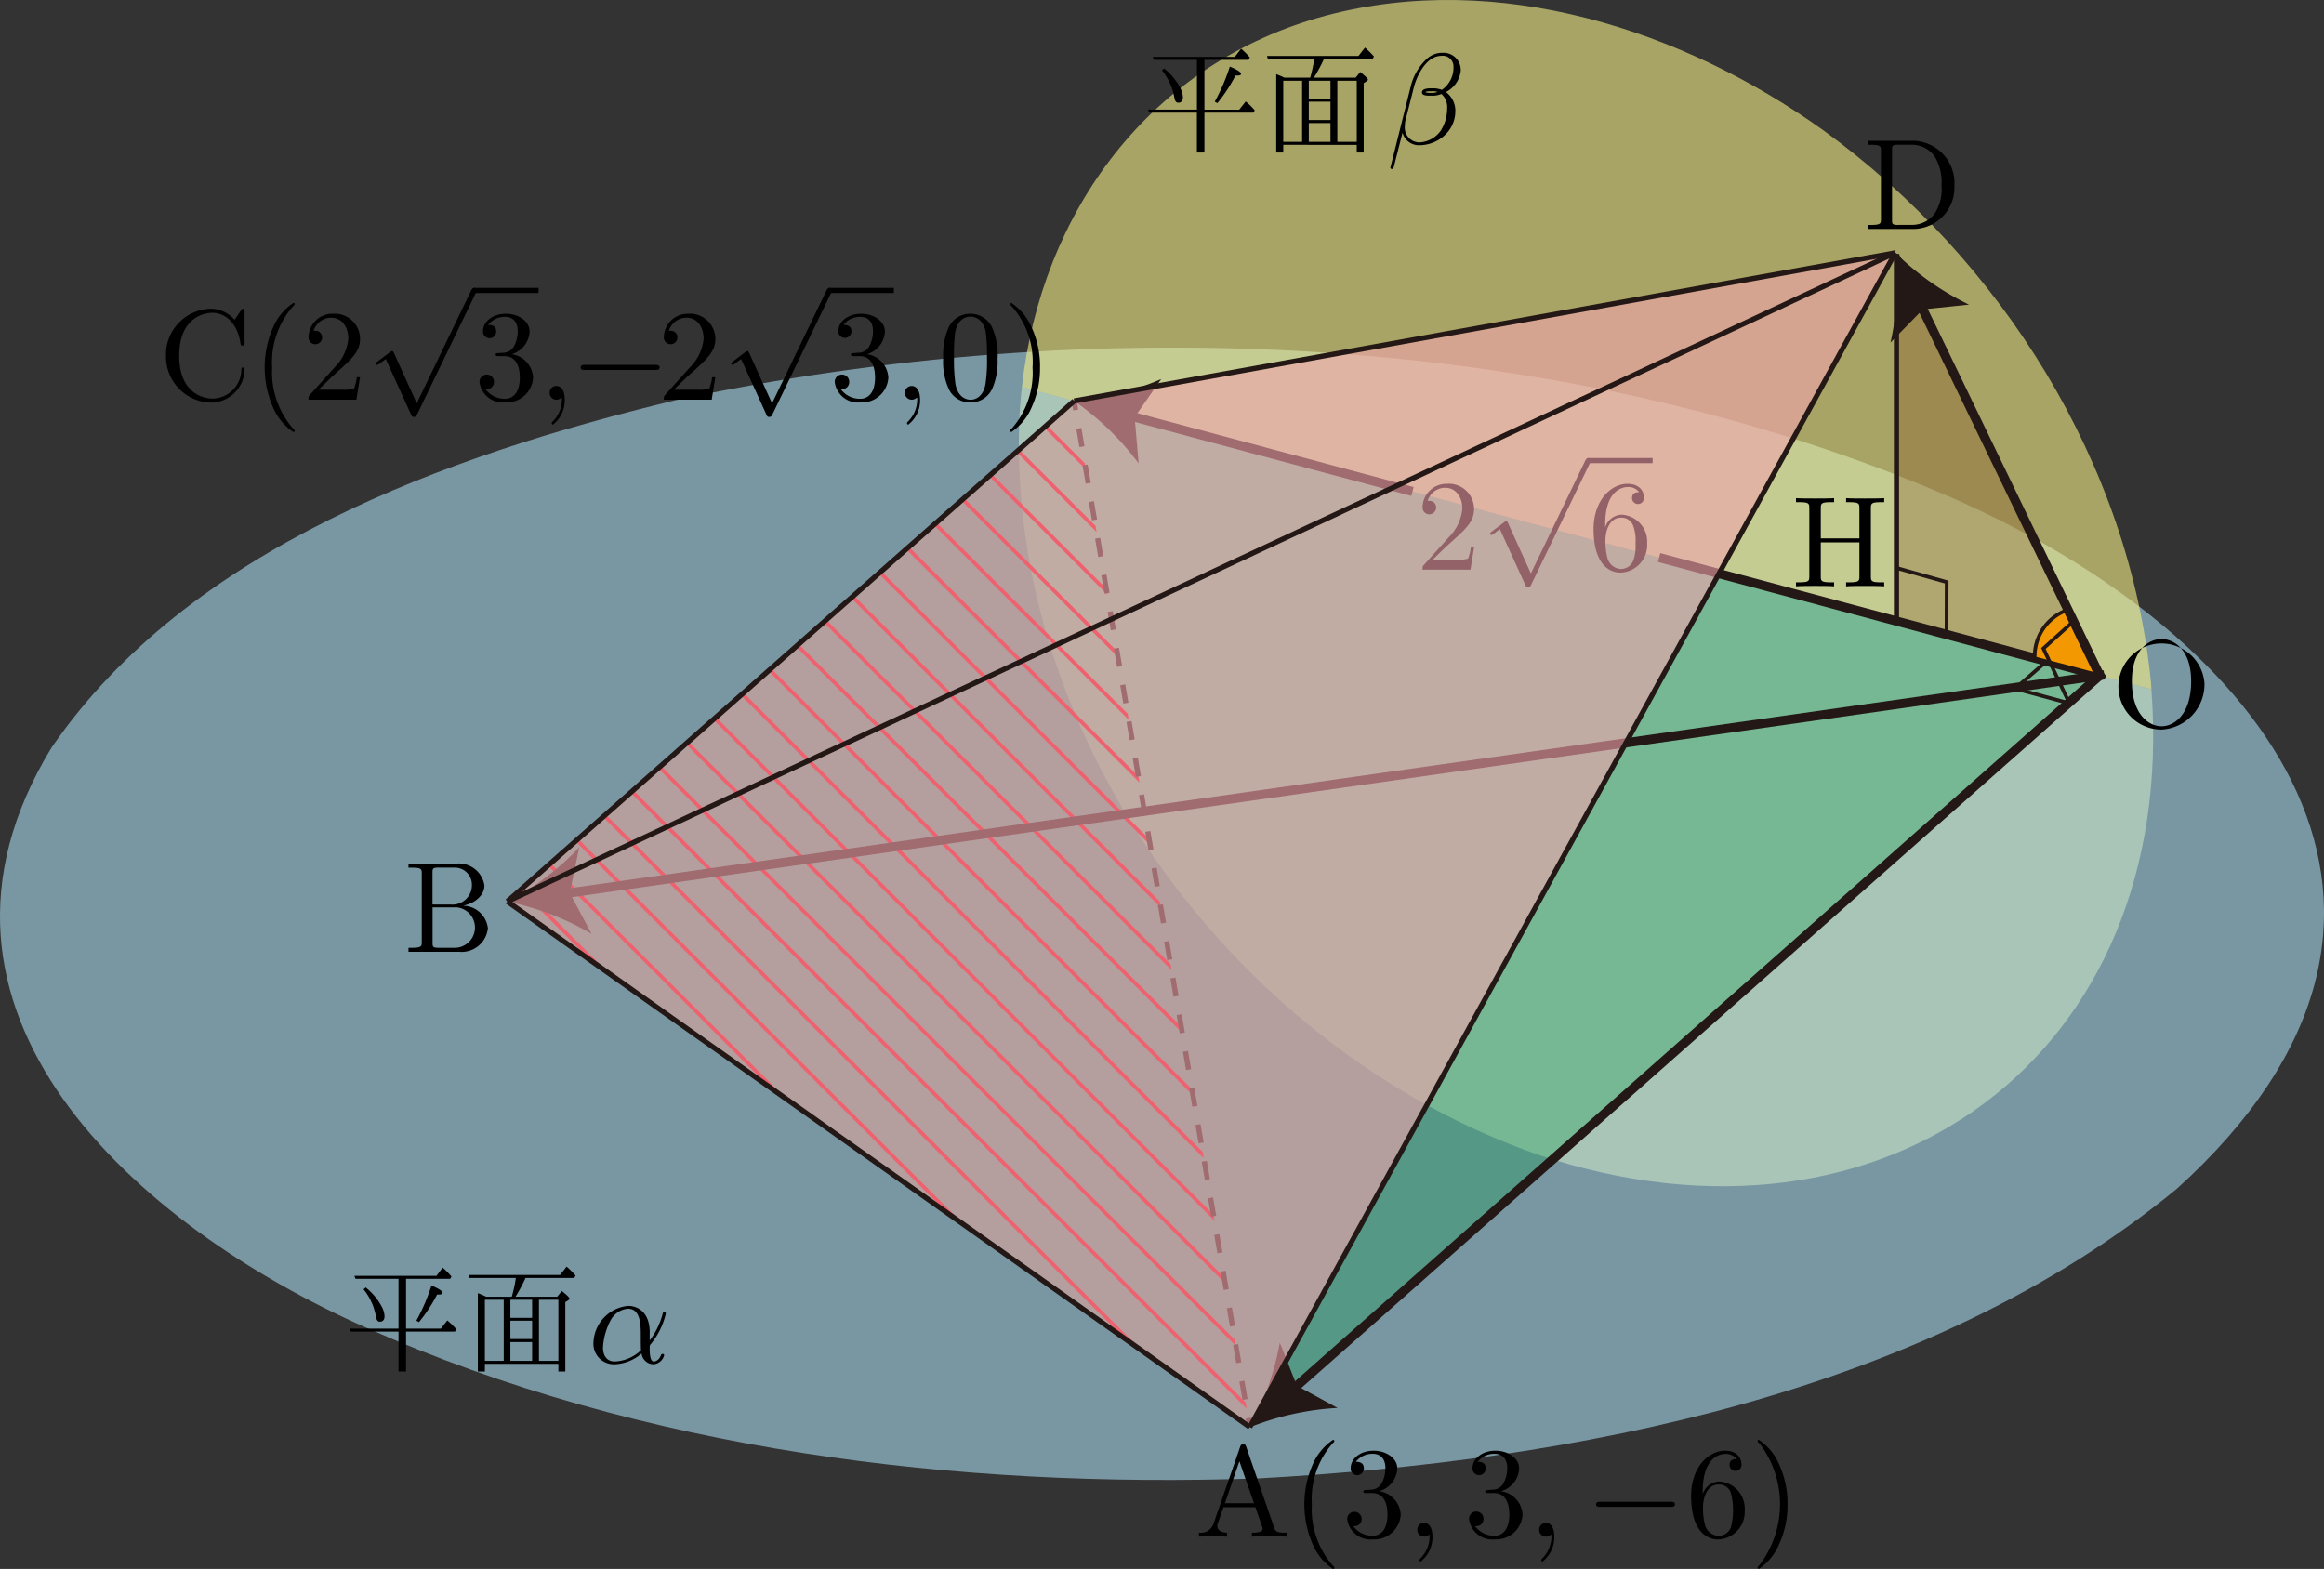 <svg xmlns="http://www.w3.org/2000/svg" viewBox="0 0 179.502 121.193"><rect x="0" y="0" width="179.502" height="121.193" fill="#333333" stroke="none"/><title>2B_4_05</title><g id="レイヤー_2" data-name="レイヤー 2"><g id="Workplace"><g id="_2B_4_05" data-name="2B_4_05"><g id="平面"><path id="平面β_Back" d="M78.93,29.892q-.15,1.337-.209,2.7c-.844,24.76,17.028,48.608,40.155,56.633,26.68,8.9,49.419-7.7,47.295-35.975Z" fill="#f7f087" fill-opacity="0.6"/><path id="平面α" d="M97.208,114.2c24.384-1.349,51.594-6.486,70.912-22.358,23.633-21.358,6.76-42.667-16.943-53.209C121,25.393,84.066,24.051,52.1,30.934,34.582,35.167,14.587,42.3,3.98,57.753c-12.446,20.395,6.707,37.02,24.29,44.8,21.39,9.528,45.694,12.43,68.938,11.648" fill="#a9dbee" fill-opacity="0.6"/><path id="平面β_Front" d="M166.171,53.249c-.011-.145-.013-.286-.025-.432-1.63-16.988-11.6-32.8-25.308-42.746C129.962,2.27,115.689-2.316,102.429,1.2,88.8,4.853,80.435,16.371,78.93,29.892Z" fill="#f7f087" fill-opacity="0.6"/><path d="M31.362,98.785v3.848h2.689l.5-.635a5.5,5.5,0,0,1,.7.688l-.112.178H31.362v3.079H30.78v-3.079H27.105l-.1-.231H30.78V98.785H27.46l-.09-.231h6.339l.486-.631a6.265,6.265,0,0,1,.674.68l-.1.182Zm-3.11.667a4.765,4.765,0,0,1,1.206,1.431,1.77,1.77,0,0,1,.243.782c0,.288-.123.431-.37.431-.159,0-.257-.143-.3-.431a4.6,4.6,0,0,0-.95-2.071l.167-.142Zm3.91,2.559a15.02,15.02,0,0,0,1.161-2.706c.575.236.864.427.864.573,0,.08-.1.12-.3.12-.042,0-.084,0-.126,0a12.108,12.108,0,0,1-1.4,2.133l-.2-.116"/><path d="M37.55,100.165h1.98a10.56,10.56,0,0,0,.313-1.448H36.26l-.063-.231h7.066l.5-.645a7.259,7.259,0,0,1,.58.56l.112.129-.1.187H40.591a12.188,12.188,0,0,1-.774,1.448h3.225l.351-.44c.4.316.595.507.595.583a.15.15,0,0,1-.095.128l-.229.151v5.355h-.536v-.591H37.451v.591h-.543V99.89c.17.062.384.151.642.275Zm1.872.236v1.4H41.1v-1.4Zm-.515,0H37.451v4.719h1.456V100.4Zm4.221,4.719V100.4h-1.5v4.719Zm-2.031-3.1H39.422v1.418H41.1v-1.418Zm0,1.653H39.422v1.449H41.1v-1.449"/><path d="M50.185,102.926c0-1.562-.927-2.053-1.665-2.053a2.955,2.955,0,0,0-2.682,2.832,1.576,1.576,0,0,0,1.615,1.681,3.359,3.359,0,0,0,2.1-.832.947.947,0,0,0,.908.832.92.92,0,0,0,.837-.7.106.106,0,0,0-.119-.1c-.07,0-.1.031-.13.1-.18.486-.539.486-.558.486-.31,0-.31-.778-.31-1.017,0-.208,0-.23.1-.345a5.754,5.754,0,0,0,1.147-2.35c0-.018-.01-.093-.12-.093s-.1.026-.149.208a5.925,5.925,0,0,1-.978,1.973v-.619Zm-.668,1.367a3.106,3.106,0,0,1-2.044.876c-.6,0-.9-.447-.9-1.088a5.142,5.142,0,0,1,.578-2.071,1.68,1.68,0,0,1,1.356-.916c.987,0,.987,1.305.987,2.08,0,.371,0,.947.02,1.119"/><path d="M93.028,4.623V8.471h2.689l.5-.635a5.568,5.568,0,0,1,.7.688L96.81,8.7H93.028v3.079h-.583V8.7H88.771l-.1-.231h3.778V4.623H89.126l-.089-.231h6.338l.486-.631a6.265,6.265,0,0,1,.674.68l-.1.182Zm-3.11.667a4.789,4.789,0,0,1,1.206,1.43,1.777,1.777,0,0,1,.243.782c0,.289-.123.432-.37.432-.159,0-.257-.143-.3-.432a4.6,4.6,0,0,0-.95-2.07l.167-.142Zm3.91,2.559a15.091,15.091,0,0,0,1.161-2.706c.575.236.864.427.864.573,0,.08-.1.12-.3.12-.043,0-.085,0-.127,0a12.108,12.108,0,0,1-1.4,2.133l-.2-.116"/><path d="M99.216,6h1.98a10.711,10.711,0,0,0,.313-1.448H97.926l-.063-.231h7.066l.5-.645a7.432,7.432,0,0,1,.58.56l.112.129-.1.187h-3.762A11.979,11.979,0,0,1,101.482,6h3.226l.352-.44c.395.316.594.507.594.582a.15.15,0,0,1-.095.129l-.229.151V11.78h-.536v-.591H99.117v.591h-.543V5.728c.17.062.384.151.642.275Zm1.873.236v1.4h1.674v-1.4Zm-.517,0H99.117v4.719h1.455V6.239Zm4.222,4.719V6.239h-1.5v4.719Zm-2.031-3.1h-1.674V9.274h1.674V7.856Zm0,1.653h-1.674v1.449h1.674V9.509"/><path d="M112.825,5.446a1.328,1.328,0,0,0-1.356-1.368,1.759,1.759,0,0,0-1.207.417,4.263,4.263,0,0,0-1.286,2.128l-1.586,6.329c-.01.039.04.1.12.1s.11-.022.119-.054l.7-2.749a1.309,1.309,0,0,0,1.356.969,2.9,2.9,0,0,0,1.924-.791,2.524,2.524,0,0,0,.8-1.834,1.8,1.8,0,0,0-.728-1.484,2.1,2.1,0,0,0,1.147-1.665ZM111.03,7.1a1.123,1.123,0,0,1-.478.071,1.247,1.247,0,0,1-.44-.04c.02-.1.379-.08.489-.08a1.069,1.069,0,0,1,.429.049Zm1.236-1.883a2.087,2.087,0,0,1-.9,1.723,2,2,0,0,0-.768-.12c-.209,0-.767-.009-.767.32-.011.28.508.249.687.249a1.787,1.787,0,0,0,.818-.129,1.355,1.355,0,0,1,.439,1.124,3.187,3.187,0,0,1-.5,1.718,2.161,2.161,0,0,1-1.625.9,1.142,1.142,0,0,1-1.137-1.288,1.587,1.587,0,0,1,.05-.435l.638-2.522c.22-.862.938-2.443,2.134-2.443a.828.828,0,0,1,.927.906"/></g><polygon id="_OABC" data-name="□OABC" points="162.179 52.181 96.53 110.239 96.53 110.239 39.184 69.635 39.184 69.635 82.965 30.972 82.965 30.972 162.179 52.181 162.179 52.181" fill="#094" fill-opacity="0.3"/><g id="_ABC" data-name="△ABC"><g id="_ABC-2" data-name="△ABC"><polygon points="55.304 55.4 55.091 55.588 93.803 94.3 93.72 93.817 55.304 55.4" fill="#e60012"/><polygon points="52.962 57.468 94.63 99.137 94.548 98.653 53.175 57.28 52.962 57.468" fill="#e60012"/><polygon points="51.046 59.16 50.833 59.348 95.458 103.973 95.375 103.49 51.046 59.16" fill="#e60012"/><polygon points="57.22 53.708 92.975 89.464 92.892 88.98 57.432 53.52 57.22 53.708" fill="#e60012"/><polygon points="59.561 51.64 59.349 51.828 92.147 84.627 92.065 84.144 59.561 51.64" fill="#e60012"/><polygon points="40.189 68.748 45.665 74.224 47.037 75.195 40.402 68.56 40.189 68.748" fill="#e60012"/><polygon points="48.704 61.228 96.286 108.809 96.203 108.326 48.917 61.04 48.704 61.228" fill="#e60012"/><polygon points="44.447 64.988 73.126 93.668 74.5 94.64 44.66 64.8 44.447 64.988" fill="#e60012"/><polygon points="42.531 66.68 42.318 66.868 59.396 83.946 60.768 84.918 42.531 66.68" fill="#e60012"/><polygon points="46.788 62.92 46.575 63.108 86.858 103.391 88.231 104.363 46.788 62.92" fill="#e60012"/><polygon points="61.477 49.948 91.32 79.791 91.237 79.307 61.69 49.76 61.477 49.948" fill="#e60012"/><polygon points="68.076 44.121 67.864 44.308 88.837 65.281 88.754 64.798 68.076 44.121" fill="#e60012"/><polygon points="63.819 47.88 63.606 48.068 90.492 74.954 90.409 74.471 63.819 47.88" fill="#e60012"/><polygon points="74.463 38.481 74.25 38.668 86.354 50.772 86.271 50.289 74.463 38.481" fill="#e60012"/><polygon points="85.526 45.936 85.443 45.452 76.592 36.6 76.379 36.788 85.526 45.936" fill="#e60012"/><polygon points="72.121 40.548 87.181 55.608 87.099 55.125 72.334 40.36 72.121 40.548" fill="#e60012"/><polygon points="70.205 42.24 69.992 42.428 88.009 60.445 87.926 59.961 70.205 42.24" fill="#e60012"/><polygon points="82.965 30.972 82.765 31.149 83.043 31.426 82.965 30.972" fill="#e60012"/><polygon points="84.615 40.615 78.721 34.72 78.508 34.909 84.698 41.099 84.615 40.615" fill="#e60012"/><polygon points="65.735 46.188 89.664 70.118 89.582 69.634 65.948 46 65.735 46.188" fill="#e60012"/><polygon points="83.871 36.262 83.788 35.779 80.849 32.841 80.637 33.028 83.871 36.262" fill="#e60012"/></g></g><g id="_ODH" data-name="△ODH"><polygon points="146.48 48.017 146.48 19.679 162.179 52.181 146.48 48.017" fill="#7f4f21" fill-opacity="0.3" stroke="#231815" stroke-linejoin="bevel" stroke-width="0.397"/><polygon id="直角" points="150.358 44.961 146.484 43.871 146.472 47.922 150.346 49.012 150.358 44.961" fill="none" stroke="#231815" stroke-miterlimit="10" stroke-width="0.283"/></g><path d="M170.267,52.759a3.327,3.327,0,1,0-3.321,3.6,3.5,3.5,0,0,0,3.321-3.6Zm-3.31,3.344c-.958,0-2.294-.879-2.294-3.482,0-2.584,1.456-3.259,2.283-3.259.868,0,2.294.706,2.294,3.259,0,2.643-1.366,3.482-2.283,3.482"/><g id="vec_a"><g id="vec_a-2" data-name="vec_a"><line x1="162.179" y1="52.181" x2="99.752" y2="107.414" fill="none" stroke="#231815" stroke-linecap="square" stroke-miterlimit="10" stroke-width="0.709"/><path d="M96.548,110.248a21.41,21.41,0,0,0,2.3-6.538l1.32,3.332,3.146,1.716A21.4,21.4,0,0,0,96.548,110.248Z" fill="#231815"/></g><path d="M96.256,111.761c-.049-.133-.07-.2-.229-.2s-.19.062-.24.2l-2.064,5.961a1.04,1.04,0,0,1-1.117.671v.306c.23-.009.659-.026,1.018-.026.309,0,.828.017,1.146.026v-.306c-.5,0-.748-.249-.748-.507a.673.673,0,0,1,.02-.151l.459-1.306h2.463l.529,1.524a.719.719,0,0,1,.03.142c0,.3-.559.3-.828.3v.306c.359-.026,1.057-.026,1.436-.026.429,0,.888.008,1.306.026v-.306h-.179c-.6,0-.738-.071-.848-.4l-2.154-6.232Zm-.528,1.115,1.127,3.242H94.611l1.117-3.242"/><path d="M103.06,121.091c0-.027,0-.049-.17-.218a6.612,6.612,0,0,1-1.566-4.666,6.516,6.516,0,0,1,1.606-4.715c.13-.124.13-.142.13-.169a.089.089,0,0,0-.1-.1,4.332,4.332,0,0,0-1.586,1.942,7.687,7.687,0,0,0,.03,6.155,4.313,4.313,0,0,0,1.556,1.875.091.091,0,0,0,.1-.1"/><path d="M106.525,115.189a1.922,1.922,0,0,0,1.4-1.753c0-.817-.878-1.376-1.835-1.376-1.007,0-1.765.6-1.765,1.358a.509.509,0,1,0,1.017,0c0-.5-.468-.5-.618-.5a1.616,1.616,0,0,1,1.326-.617c.409,0,.957.218.957,1.114a2.48,2.48,0,0,1-.279,1.141.972.972,0,0,1-.887.519c-.08.005-.319.027-.389.027s-.149.022-.149.12.069.111.238.111h.439c.818,0,1.187.675,1.187,1.656,0,1.353-.688,1.642-1.127,1.642a1.816,1.816,0,0,1-1.525-.755.545.545,0,0,0,.657-.55.558.558,0,1,0-1.116.022,1.818,1.818,0,0,0,2.014,1.563A2.032,2.032,0,0,0,108.19,117a1.926,1.926,0,0,0-1.665-1.807"/><path d="M110.64,118.69c0-.661-.25-1.049-.639-1.049a.512.512,0,0,0-.529.529.519.519,0,0,0,.529.528.53.53,0,0,0,.349-.127c.03-.022.04-.031.05-.031s.02.009.02.15a2.419,2.419,0,0,1-.678,1.665c-.11.11-.11.127-.11.163a.1.1,0,0,0,.1.105,2.373,2.373,0,0,0,.908-1.933"/><path d="M115.935,115.189a1.922,1.922,0,0,0,1.4-1.753c0-.817-.878-1.376-1.835-1.376-1.007,0-1.765.6-1.765,1.358a.509.509,0,1,0,1.017,0c0-.5-.468-.5-.618-.5a1.616,1.616,0,0,1,1.326-.617c.409,0,.957.218.957,1.114a2.48,2.48,0,0,1-.279,1.141.972.972,0,0,1-.887.519c-.08.005-.319.027-.389.027s-.15.022-.15.12.07.111.24.111h.439c.817,0,1.186.675,1.186,1.656,0,1.353-.688,1.642-1.127,1.642a1.818,1.818,0,0,1-1.526-.755.547.547,0,0,0,.659-.55.559.559,0,1,0-1.117.022,1.818,1.818,0,0,0,2.014,1.563A2.032,2.032,0,0,0,117.6,117a1.926,1.926,0,0,0-1.665-1.807"/><path d="M120.05,118.69c0-.661-.25-1.049-.639-1.049a.512.512,0,0,0-.528.529.518.518,0,0,0,.528.528.53.53,0,0,0,.349-.127c.03-.022.04-.031.05-.031s.02.009.02.15a2.419,2.419,0,0,1-.678,1.665c-.11.11-.11.127-.11.163a.1.1,0,0,0,.1.105,2.373,2.373,0,0,0,.908-1.933"/><path d="M129.021,116.4c.17,0,.349,0,.349-.194s-.179-.2-.349-.2h-5.395c-.169,0-.349,0-.349.2s.18.194.349.194h5.395"/><path d="M131.517,115.429v-.24c0-2.521,1.237-2.881,1.746-2.881a1.032,1.032,0,0,1,.877.4c-.149,0-.548,0-.548.448a.459.459,0,1,0,.917-.022c0-.595-.439-1.074-1.266-1.074-1.277,0-2.623,1.282-2.623,3.488,0,2.664,1.157,3.37,2.084,3.37a2.134,2.134,0,0,0,2.054-2.255,2.092,2.092,0,0,0-1.994-2.224,1.387,1.387,0,0,0-1.247.99Zm1.187,3.209a1.144,1.144,0,0,1-.987-.746,4.9,4.9,0,0,1-.179-1.447c0-.777.319-1.775,1.216-1.775a.961.961,0,0,1,.928.621,5.306,5.306,0,0,1,.009,2.7,1.04,1.04,0,0,1-.987.648"/><path d="M138.066,116.207a7.253,7.253,0,0,0-.659-3.111,4.307,4.307,0,0,0-1.555-1.875.1.1,0,0,0-.1.1c0,.027,0,.045.189.227a7.757,7.757,0,0,1-.059,9.372c-.13.12-.13.142-.13.169a.1.1,0,0,0,.1.1,4.316,4.316,0,0,0,1.585-1.946,7.229,7.229,0,0,0,.629-3.04"/></g><g id="vec_b"><g id="vec_b-2" data-name="vec_b"><line x1="162.179" y1="52.181" x2="43.451" y2="69.049" fill="none" stroke="#231815" stroke-linecap="square" stroke-miterlimit="10" stroke-width="0.709"/><path d="M39.217,69.65a21.42,21.42,0,0,0,5.523-4.189l-.733,3.509,1.681,3.164A21.432,21.432,0,0,0,39.217,69.65Z" fill="#231815"/></g><path d="M33.406,69.869V67.418c0-.328.02-.4.489-.4h1.236A1.323,1.323,0,0,1,36.448,68.4a1.5,1.5,0,0,1-1.6,1.474Zm2.354.093c.967-.191,1.655-.83,1.655-1.567A2,2,0,0,0,35.2,66.712h-3.65v.311h.239c.768,0,.788.107.788.466v5.257c0,.36-.02.466-.788.466h-.239v.311H35.46A2.04,2.04,0,0,0,37.684,71.7a1.957,1.957,0,0,0-1.924-1.736Zm-.619,3.25H33.9c-.469,0-.489-.066-.489-.4V70.091h1.875a1.565,1.565,0,0,1-.14,3.121"/></g><g id="vec_c"><g id="vec_c-2" data-name="vec_c"><path d="M110.645,43.247l1.057-1.03c1.555-1.375,2.153-1.911,2.153-2.91a1.956,1.956,0,0,0-2.113-1.934,1.843,1.843,0,0,0-1.865,1.8.524.524,0,1,0,1.047.036.5.5,0,0,0-.528-.519.927.927,0,0,0-.13,0,1.433,1.433,0,0,1,1.346-1.011c.908,0,1.336.8,1.336,1.623a3.588,3.588,0,0,1-1.047,2.2l-1.914,2.129c-.11.116-.11.134-.11.373h3.7l.279-1.734h-.249a3.271,3.271,0,0,1-.219.887,3.24,3.24,0,0,1-.947.08h-1.8"/><path d="M118.243,44.3l-1.755-3.874c-.07-.165-.12-.165-.15-.165-.01,0-.059,0-.169.085l-.948.716c-.129.1-.129.129-.129.16a.1.1,0,0,0,.1.107,1.318,1.318,0,0,0,.338-.218c.061-.049.21-.16.32-.236l1.964,4.315c.07.16.12.16.209.16.15,0,.18-.058.25-.2l4.527-9.373a.457.457,0,0,0,.07-.2.2.2,0,0,0-.2-.2c-.08,0-.15.049-.23.209l-4.2,8.714"/><line x1="122.664" y1="35.579" x2="127.646" y2="35.579" fill="none" stroke="#000" stroke-miterlimit="10" stroke-width="0.398"/><path d="M123.982,40.745V40.5c0-2.52,1.237-2.879,1.746-2.879a1.034,1.034,0,0,1,.877.4c-.15,0-.548,0-.548.448a.459.459,0,1,0,.917-.022c0-.6-.439-1.074-1.267-1.074-1.276,0-2.622,1.282-2.622,3.492,0,2.661,1.157,3.366,2.084,3.366a2.133,2.133,0,0,0,2.054-2.253,2.089,2.089,0,0,0-1.994-2.223,1.382,1.382,0,0,0-1.247.99Zm1.187,3.207a1.147,1.147,0,0,1-.987-.75A4.861,4.861,0,0,1,124,41.756c0-.776.318-1.77,1.216-1.77a.962.962,0,0,1,.927.617,3.287,3.287,0,0,1,.18,1.366,3.31,3.31,0,0,1-.17,1.335,1.04,1.04,0,0,1-.987.648"/><g id="vec_c-3" data-name="vec_c"><line x1="109.097" y1="37.968" x2="87.097" y2="32.078" fill="none" stroke="#231815" stroke-miterlimit="10" stroke-width="0.709"/><path d="M82.965,30.972a21.431,21.431,0,0,0,6.723-1.689l-2.049,2.94.306,3.571A21.4,21.4,0,0,0,82.965,30.972Z" fill="#231815"/></g><line id="vec_c-4" data-name="vec_c" x1="162.179" y1="52.181" x2="128.147" y2="43.069" fill="none" stroke="#231815" stroke-miterlimit="10" stroke-width="0.709"/></g><polyline points="159.834 54.327 155.642 53.193 158 51.146" fill="none" stroke="#231815" stroke-linecap="square" stroke-miterlimit="10" stroke-width="0.283"/><path d="M12.82,27.468A3.552,3.552,0,0,0,16.29,31.1a2.608,2.608,0,0,0,2.6-2.545c0-.1,0-.168-.13-.168-.11,0-.11.062-.12.16a2.253,2.253,0,0,1-2.233,2.242c-.609,0-2.563-.337-2.563-3.308s1.945-3.318,2.553-3.318c1.087,0,1.974.906,2.174,2.363.02.137.02.168.159.168.16,0,.16-.031.16-.239V24.084c0-.169,0-.236-.11-.236-.04,0-.08,0-.16.12l-.5.737a2.446,2.446,0,0,0-1.835-.857,3.555,3.555,0,0,0-3.47,3.62"/><path d="M22.757,33.267c0-.027,0-.049-.17-.218a6.613,6.613,0,0,1-1.566-4.666,6.516,6.516,0,0,1,1.606-4.715c.13-.125.13-.142.13-.169,0-.076-.04-.1-.1-.1a4.325,4.325,0,0,0-1.586,1.942,7.687,7.687,0,0,0,.03,6.155,4.313,4.313,0,0,0,1.556,1.875.091.091,0,0,0,.1-.1"/><path d="M24.6,30.108l1.057-1.026c1.555-1.38,2.153-1.917,2.153-2.912a1.957,1.957,0,0,0-2.114-1.935,1.843,1.843,0,0,0-1.865,1.8.524.524,0,1,0,1.047.031.5.5,0,0,0-.528-.515.75.75,0,0,0-.13,0,1.434,1.434,0,0,1,1.347-1.012c.907,0,1.336.8,1.336,1.624a3.574,3.574,0,0,1-1.047,2.2L23.938,30.5c-.11.115-.11.133-.11.373h3.7l.279-1.736h-.249a3.264,3.264,0,0,1-.22.888,3.233,3.233,0,0,1-.947.08H24.6"/><path d="M32.191,31.16l-1.755-3.877c-.07-.164-.12-.164-.15-.164-.01,0-.059,0-.169.084l-.948.717c-.129.1-.129.129-.129.16a.1.1,0,0,0,.1.107,1.318,1.318,0,0,0,.338-.218c.06-.049.21-.156.32-.236l1.964,4.317c.07.156.12.156.209.156.15,0,.18-.058.25-.2l4.527-9.374a.457.457,0,0,0,.07-.2.2.2,0,0,0-.2-.2c-.08,0-.15.049-.23.209l-4.2,8.715"/><line x1="36.615" y1="22.435" x2="41.597" y2="22.435" fill="none" stroke="#000" stroke-miterlimit="10" stroke-width="0.398"/><path d="M39.506,27.365a1.922,1.922,0,0,0,1.4-1.754c0-.817-.877-1.376-1.835-1.376-1.007,0-1.765.6-1.765,1.358a.509.509,0,1,0,1.017,0c0-.5-.468-.5-.618-.5a1.614,1.614,0,0,1,1.326-.617c.409,0,.958.217.958,1.114a2.49,2.49,0,0,1-.28,1.141.972.972,0,0,1-.887.519c-.08,0-.319.027-.389.027s-.149.022-.149.12.069.111.239.111h.439c.817,0,1.186.674,1.186,1.655,0,1.354-.688,1.642-1.127,1.642a1.816,1.816,0,0,1-1.525-.754.547.547,0,0,0,.658-.551.559.559,0,1,0-1.117.023,1.818,1.818,0,0,0,2.014,1.562,2.032,2.032,0,0,0,2.124-1.922,1.924,1.924,0,0,0-1.665-1.806"/><path d="M43.621,30.865c0-.66-.25-1.048-.639-1.048a.512.512,0,0,0-.528.529.519.519,0,0,0,.528.528.536.536,0,0,0,.35-.128c.029-.022.039-.03.049-.03s.02.008.02.149a2.415,2.415,0,0,1-.678,1.665c-.11.11-.11.128-.11.163a.1.1,0,0,0,.1.106,2.376,2.376,0,0,0,.908-1.934"/><path d="M50.6,28.578c.169,0,.349,0,.349-.194s-.18-.2-.349-.2H45.2c-.17,0-.349,0-.349.2s.179.194.349.194H50.6"/><path d="M52.039,30.108,53.1,29.082c1.556-1.38,2.154-1.917,2.154-2.912a1.958,1.958,0,0,0-2.114-1.935,1.843,1.843,0,0,0-1.865,1.8.524.524,0,1,0,1.047.031.5.5,0,0,0-.528-.515.75.75,0,0,0-.13,0,1.433,1.433,0,0,1,1.346-1.012c.908,0,1.337.8,1.337,1.624a3.57,3.57,0,0,1-1.048,2.2L51.381,30.5c-.11.115-.11.133-.11.373h3.7l.279-1.736H55a3.232,3.232,0,0,1-.219.888,3.24,3.24,0,0,1-.947.08h-1.8"/><path d="M59.633,31.16l-1.755-3.877c-.069-.164-.119-.164-.149-.164-.01,0-.06,0-.17.084l-.947.717c-.129.1-.129.129-.129.16a.1.1,0,0,0,.1.107,1.32,1.32,0,0,0,.339-.218c.06-.049.21-.156.319-.236l1.965,4.317c.069.156.12.156.209.156.15,0,.179-.058.249-.2l4.527-9.374a.457.457,0,0,0,.07-.2.2.2,0,0,0-.2-.2c-.08,0-.15.049-.229.209l-4.2,8.715"/><line x1="64.057" y1="22.435" x2="69.038" y2="22.435" fill="none" stroke="#000" stroke-miterlimit="10" stroke-width="0.398"/><path d="M66.948,27.365a1.923,1.923,0,0,0,1.4-1.754c0-.817-.878-1.376-1.835-1.376-1.007,0-1.765.6-1.765,1.358a.508.508,0,1,0,1.016,0c0-.5-.468-.5-.617-.5a1.613,1.613,0,0,1,1.326-.617c.409,0,.957.217.957,1.114a2.5,2.5,0,0,1-.279,1.141.972.972,0,0,1-.888.519c-.08,0-.318.027-.388.027s-.15.022-.15.12.07.111.239.111H66.4c.818,0,1.187.674,1.187,1.655,0,1.354-.688,1.642-1.127,1.642a1.817,1.817,0,0,1-1.526-.754.547.547,0,0,0,.658-.551.559.559,0,1,0-1.117.023,1.819,1.819,0,0,0,2.015,1.562,2.032,2.032,0,0,0,2.124-1.922,1.924,1.924,0,0,0-1.666-1.806"/><path d="M71.063,30.865c0-.66-.249-1.048-.638-1.048a.512.512,0,0,0-.529.529.52.52,0,0,0,.529.528.533.533,0,0,0,.349-.128c.03-.022.04-.03.05-.03s.02.008.02.149a2.415,2.415,0,0,1-.678,1.665c-.11.11-.11.128-.11.163a.1.1,0,0,0,.1.106,2.373,2.373,0,0,0,.908-1.934"/><path d="M77.054,27.684a5.343,5.343,0,0,0-.4-2.335,1.851,1.851,0,0,0-1.7-1.114,1.827,1.827,0,0,0-1.736,1.185,5.332,5.332,0,0,0-.368,2.264,5.054,5.054,0,0,0,.448,2.4,1.819,1.819,0,0,0,1.646,1.007,1.838,1.838,0,0,0,1.735-1.158,5.286,5.286,0,0,0,.369-2.251Zm-2.1,3.192c-.389,0-.978-.249-1.157-1.208a13.541,13.541,0,0,1-.11-2.1,13.294,13.294,0,0,1,.08-1.833c.189-1.185.937-1.278,1.187-1.278.329,0,.987.182,1.177,1.167a12.36,12.36,0,0,1,.1,1.944,12.307,12.307,0,0,1-.11,2.064c-.149.95-.718,1.248-1.166,1.248"/><path d="M80.331,28.383a7.262,7.262,0,0,0-.658-3.111A4.305,4.305,0,0,0,78.117,23.4a.1.1,0,0,0-.1.1c0,.027,0,.044.19.227a6.469,6.469,0,0,1,1.545,4.657,6.53,6.53,0,0,1-1.6,4.715c-.13.12-.13.142-.13.169a.1.1,0,0,0,.1.1A4.322,4.322,0,0,0,79.7,31.422a7.228,7.228,0,0,0,.629-3.039"/></g><g id="vec_d"><path d="M157.16,50.853a3.8,3.8,0,0,1,2.538-3.74l2.481,5.068Z" fill="#f39800" stroke="#231815" stroke-linecap="square" stroke-miterlimit="10" stroke-width="0.283"/><g id="vec_d-2" data-name="vec_d"><line x1="162.179" y1="52.181" x2="148.275" y2="23.394" fill="none" stroke="#231815" stroke-linecap="square" stroke-miterlimit="10" stroke-width="0.709"/><path d="M146.414,19.542a21.408,21.408,0,0,0,5.67,3.989l-3.565.368-2.5,2.563A21.384,21.384,0,0,0,146.414,19.542Z" fill="#231815"/></g><polyline points="159.834 54.327 157.828 50.092 160.126 48.017" fill="none" stroke="#231815" stroke-linecap="square" stroke-miterlimit="10" stroke-width="0.283"/><path d="M144.253,10.876v.311h.24c.768,0,.788.107.788.466V16.91c0,.36-.02.466-.788.466h-.24v.311h3.65a3.2,3.2,0,0,0,3.052-3.352,3.271,3.271,0,0,0-3.052-3.459Zm2.374,6.5c-.469,0-.489-.066-.489-.4V11.582c0-.328.02-.4.489-.4h1a2.14,2.14,0,0,1,1.815.924,3.868,3.868,0,0,1,.518,2.224,3.421,3.421,0,0,1-.548,2.193,2.182,2.182,0,0,1-1.775.848h-1.007"/></g><g id="AC"><line x1="82.965" y1="30.972" x2="83.085" y2="31.671" fill="none" stroke="#231815" stroke-linejoin="bevel" stroke-width="0.397"/><line x1="83.327" y1="33.086" x2="96.29" y2="108.833" fill="none" stroke="#231815" stroke-linejoin="bevel" stroke-width="0.397" stroke-dasharray="1.436 1.436"/><line x1="96.411" y1="109.541" x2="96.53" y2="110.239" fill="none" stroke="#231815" stroke-linejoin="bevel" stroke-width="0.397"/></g><polygon id="_DAB" data-name="△DAB" points="39.184 69.635 146.389 19.531 96.53 110.239 39.184 69.635" fill="#f3a4ae" fill-opacity="0.6"/><polygon id="_DBC" data-name="△DBC" points="82.965 30.972 146.389 19.531 39.184 69.635 82.965 30.972" fill="#f3a4ae" fill-opacity="0.6"/><line id="AB" x1="96.53" y1="110.239" x2="39.184" y2="69.635" fill="none" stroke="#231815" stroke-linejoin="bevel" stroke-width="0.397"/><line id="BC" x1="39.184" y1="69.635" x2="82.965" y2="30.972" fill="none" stroke="#231815" stroke-linejoin="bevel" stroke-width="0.397"/><line id="DA" x1="146.389" y1="19.531" x2="96.53" y2="110.239" fill="none" stroke="#231815" stroke-linejoin="bevel" stroke-width="0.397"/><line id="DB" x1="146.389" y1="19.531" x2="39.184" y2="69.635" fill="none" stroke="#231815" stroke-linejoin="bevel" stroke-width="0.397"/><line id="DC" x1="146.389" y1="19.531" x2="82.965" y2="30.972" fill="none" stroke="#231815" stroke-linejoin="bevel" stroke-width="0.397"/><path d="M144.505,39.258c0-.36.019-.467.787-.467h.24v-.31c-.349.026-1.088.026-1.466.026s-1.127,0-1.476-.026v.31h.239c.768,0,.788.107.788.467v2.33h-2.982v-2.33c0-.36.02-.467.788-.467h.239v-.31c-.349.026-1.087.026-1.465.026s-1.128,0-1.477-.026v.31h.24c.768,0,.788.107.788.467v5.256c0,.36-.02.467-.788.467h-.24v.31c.349-.031,1.088-.031,1.467-.031s1.126,0,1.475.031v-.31h-.239c-.768,0-.788-.107-.788-.467V41.9h2.982v2.615c0,.36-.02.467-.788.467h-.239v.31c.349-.031,1.087-.031,1.465-.031s1.128,0,1.477.031v-.31h-.24c-.768,0-.787-.107-.787-.467V39.258"/></g></g></g></svg>
